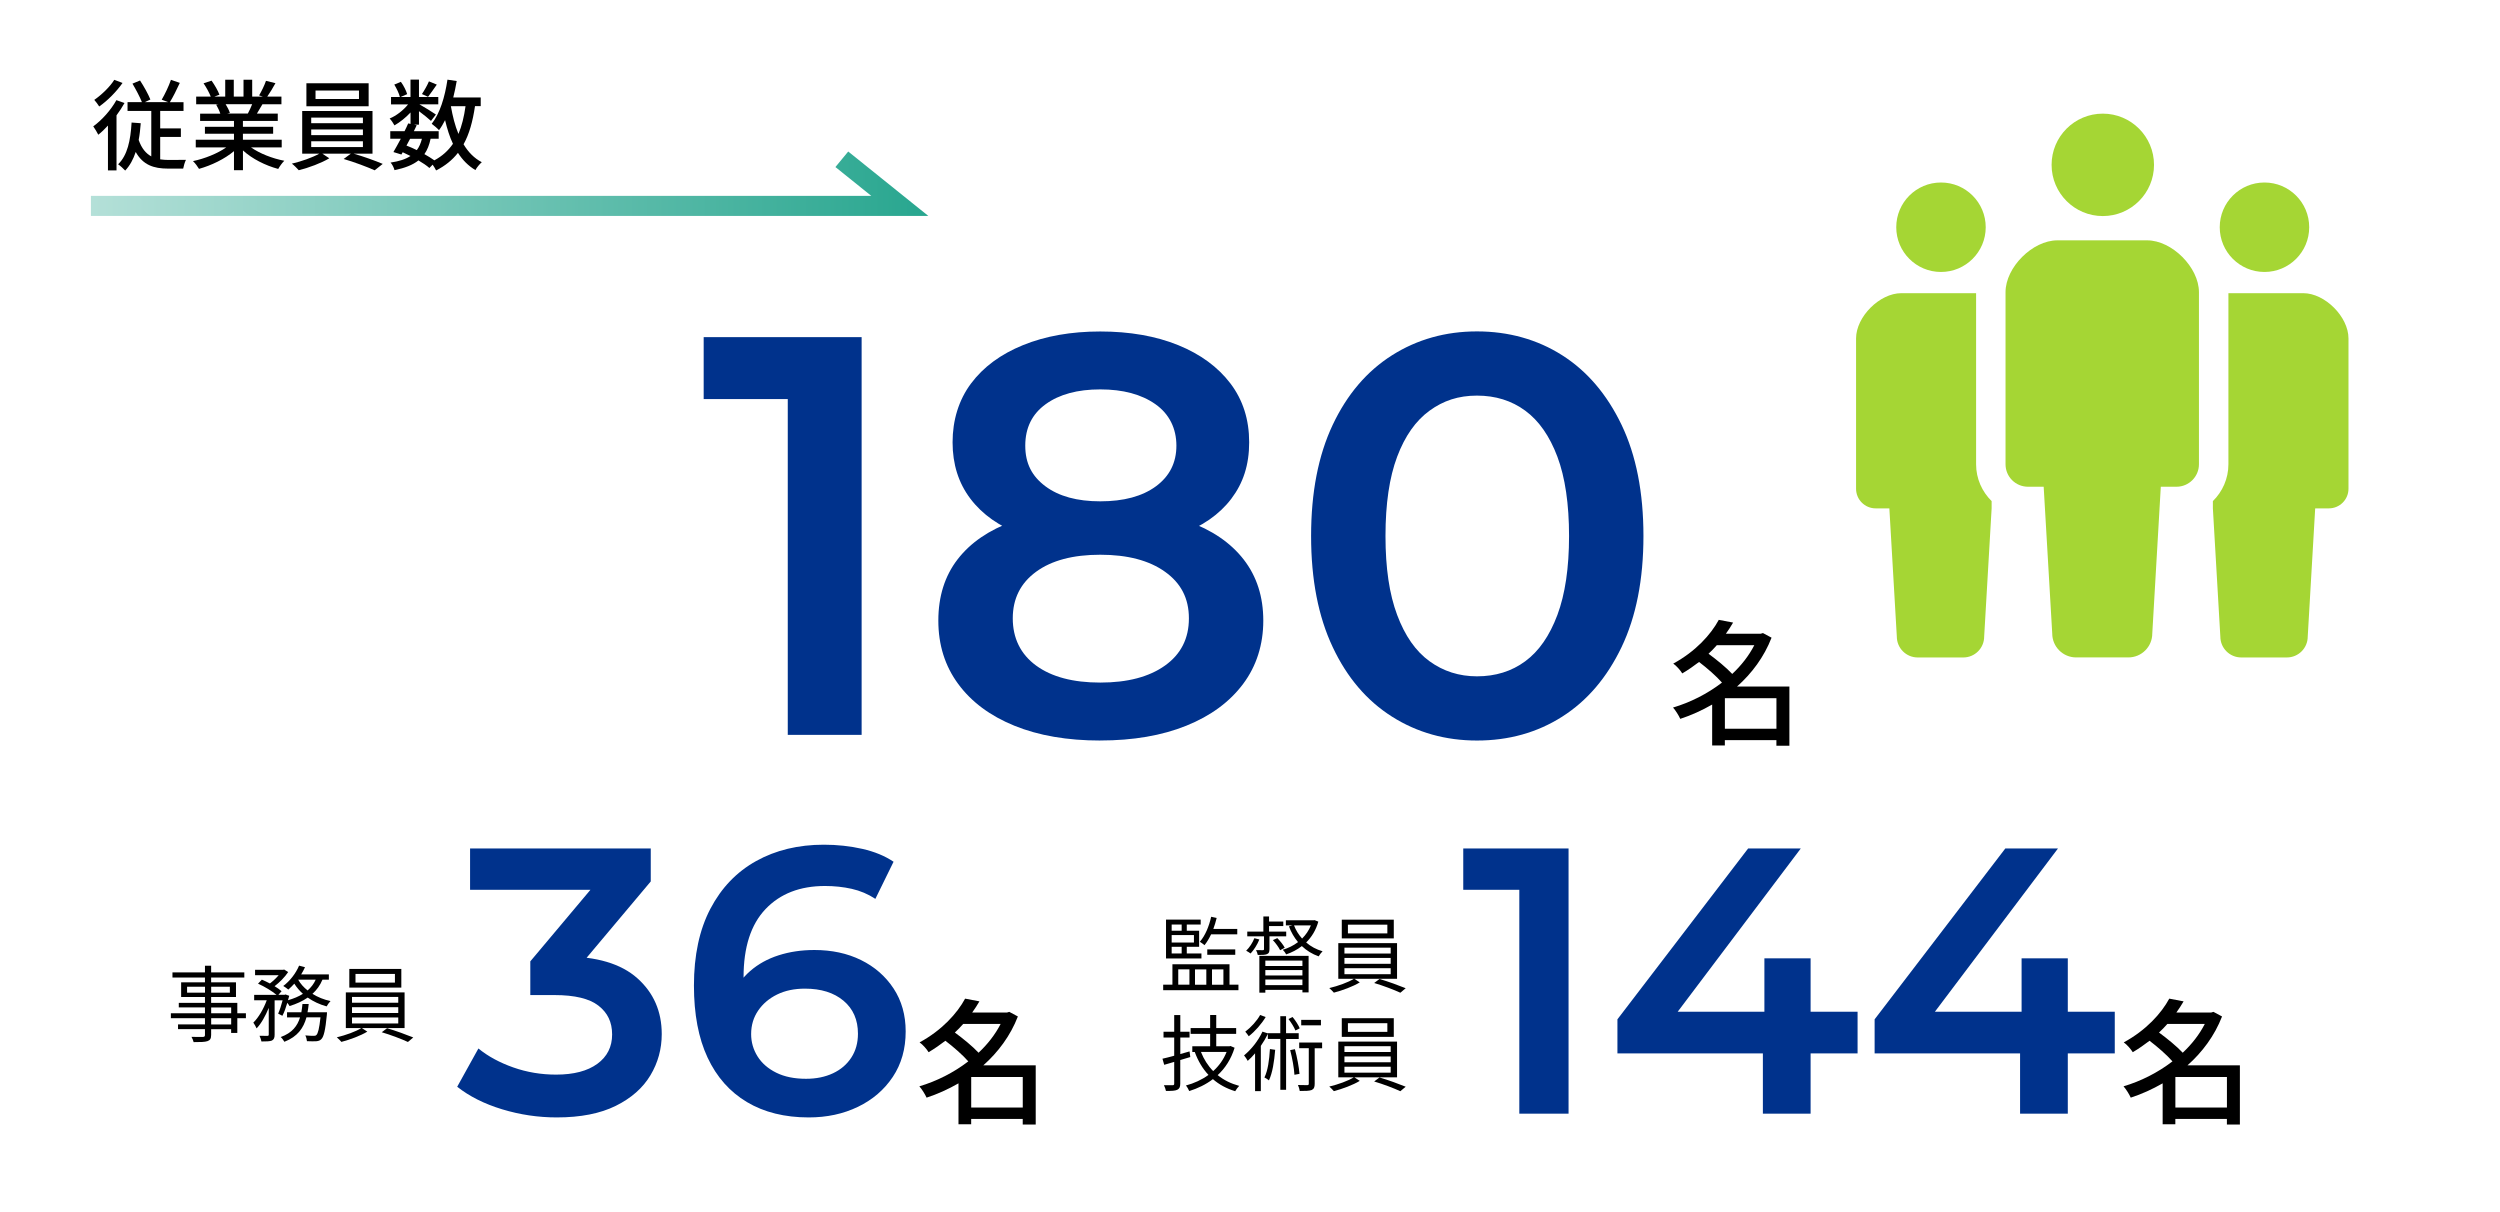 <svg viewBox="0 0 660 320" xmlns="http://www.w3.org/2000/svg" xmlns:xlink="http://www.w3.org/1999/xlink"><linearGradient id="a" gradientUnits="userSpaceOnUse" x1="24" x2="245.07" y1="48.5" y2="48.5"><stop offset="0" stop-color="#b4e0d8"/><stop offset="1" stop-color="#28a68f"/></linearGradient><path d="m0 0h660v320h-660z" fill="#fff"/><g fill="#a5d634"><path d="m555.14 57.04c7.47 0 13.52-6.06 13.52-13.52s-6.05-13.52-13.52-13.52-13.52 6.05-13.52 13.52c0 7.46 6.05 13.52 13.52 13.52z"/><path d="m566.85 63.45h-23.71c-6.55 0-13.68 7.13-13.68 13.68v45.44c0 3.28 2.65 5.93 5.93 5.93h4.14l2.26 38.75c0 3.49 2.83 6.31 6.31 6.31h13.79c3.49 0 6.31-2.83 6.31-6.31l2.25-38.75h4.14c3.27 0 5.93-2.66 5.93-5.93v-45.44c0-6.55-7.13-13.68-13.68-13.68z"/><path d="m512.42 71.8c6.52 0 11.81-5.29 11.81-11.81s-5.28-11.81-11.81-11.81-11.81 5.29-11.81 11.81 5.28 11.81 11.81 11.81z"/><path d="m597.82 71.8c6.53 0 11.81-5.29 11.81-11.81s-5.28-11.81-11.81-11.81-11.81 5.29-11.81 11.81 5.29 11.81 11.81 11.81z"/><path d="m521.7 77.4h-19.76c-5.72 0-11.94 6.23-11.94 11.95v39.68c0 2.86 2.32 5.18 5.18 5.18h3.61l1.97 33.85c0 3.04 2.47 5.51 5.51 5.51h12.04c3.05 0 5.51-2.47 5.51-5.51l1.97-33.85v-1.92c-2.52-2.48-4.1-5.91-4.1-9.72v-45.17z"/><path d="m608.06 77.4h-19.76v45.17c0 3.81-1.58 7.24-4.1 9.72v1.92l1.97 33.85c0 3.04 2.47 5.51 5.52 5.51h12.04c3.05 0 5.51-2.47 5.51-5.51l1.97-33.85h3.61c2.86 0 5.18-2.32 5.18-5.18v-39.68c0-5.72-6.22-11.95-11.94-11.95z"/></g><path d="m32.87 27.2c-.6 1.09-1.33 2.18-2.11 3.25v14.53h-2.26v-11.83c-.83.91-1.69 1.74-2.55 2.42-.23-.49-.94-1.69-1.33-2.21 2.29-1.66 4.65-4.29 6.11-6.92l2.13.75zm-.52-5.3c-1.56 2.24-3.95 4.68-6.16 6.21-.29-.47-.91-1.33-1.3-1.74 1.95-1.35 4.19-3.51 5.28-5.3zm9.95 20.17c.7.1 1.43.16 2.21.16.65 0 3.74 0 4.58-.03-.29.57-.62 1.66-.73 2.31h-4.03c-3.72 0-6.58-.94-8.5-4.39-.65 1.95-1.53 3.59-2.78 4.91-.39-.44-1.33-1.3-1.87-1.66 2.47-2.37 3.28-6.29 3.56-11.02l2.42.18c-.13 1.59-.29 3.07-.55 4.42.78 2.24 1.92 3.56 3.33 4.34v-12.01h-6.27v-2.31h3.8c-.55-1.4-1.61-3.38-2.5-4.89l2-.83c1.04 1.59 2.18 3.64 2.73 5.02l-1.46.7h6.19l-1.74-.65c.83-1.4 1.9-3.64 2.44-5.25l2.34.81c-.83 1.82-1.79 3.74-2.63 5.1h3.61v2.31h-6.16v4.6h5.46v2.26h-5.46v5.93z"/><path d="m66.25 38.9c2.29 1.61 5.64 2.94 8.81 3.54-.55.52-1.25 1.51-1.61 2.16-3.38-.91-6.86-2.65-9.31-4.89v5.23h-2.37v-5.04c-2.47 2.08-5.98 3.77-9.23 4.68-.36-.62-1.04-1.53-1.59-2.05 3.09-.65 6.47-2 8.76-3.61h-8.03v-2.03h10.09v-1.59h-7.67v-1.82h7.67v-1.56h-8.94v-1.92h5.33c-.23-.73-.68-1.66-1.09-2.37l.62-.1h-5.9v-2.03h3.85c-.39-1.01-1.17-2.44-1.9-3.51l2.11-.7c.81 1.12 1.72 2.7 2.08 3.72l-1.33.49h2.86v-4.45h2.26v4.45h2.57v-4.45h2.29v4.45h2.81l-.99-.31c.62-1.04 1.43-2.68 1.82-3.85l2.5.62c-.7 1.27-1.48 2.57-2.16 3.54h3.74v2.03h-5.02c-.49.88-1.01 1.74-1.46 2.47h5.51v1.92h-9.2v1.56h7.98v1.82h-7.98v1.59h10.24v2.03h-8.14zm-6.68-11.39c.47.75.94 1.69 1.12 2.31l-.75.16h5.49c.39-.7.81-1.64 1.14-2.47h-6.99z"/><path d="m93.37 40.57c2.6.75 5.72 1.87 7.67 2.7l-2.13 1.69c-1.95-.88-5.46-2.21-8.19-2.99l1.9-1.4h-7.51l1.82 1.22c-2.08 1.25-5.41 2.5-8.06 3.15-.44-.49-1.22-1.3-1.82-1.74 2.47-.57 5.51-1.64 7.23-2.63h-4.5v-11.26h18.56v11.26zm3.95-12.51h-16.43v-6.08h16.43zm-15.16 4.47h13.65v-1.48h-13.65zm0 3.15h13.65v-1.51h-13.65zm0 3.14h13.65v-1.53h-13.65zm12.61-14.92h-11.47v2.24h11.47z"/><path d="m125.4 28.03c-.6 4.03-1.51 7.36-3.02 10.06 1.22 2.05 2.81 3.69 4.81 4.73-.55.47-1.33 1.4-1.69 2.08-1.87-1.12-3.38-2.65-4.6-4.55-1.48 1.9-3.38 3.43-5.77 4.65-.18-.39-.55-1.01-.91-1.53l-.86.88c-.73-.65-1.74-1.33-2.89-2-1.51 1.2-3.56 2-6.32 2.57-.16-.65-.6-1.53-1.04-2 2.26-.34 3.98-.88 5.25-1.74-.68-.34-1.35-.68-2.05-.99l-.34.6-2.11-.65c.57-.96 1.25-2.21 1.95-3.51h-2.78v-2h3.77c.36-.7.68-1.4.96-2.05l.62.13v-3.02c-1.25 1.35-2.78 2.57-4.24 3.41-.29-.55-.83-1.35-1.27-1.82 1.74-.7 3.61-2.16 4.86-3.72h-4.5v-1.95h2.34c-.21-.91-.86-2.26-1.48-3.28l1.74-.73c.73.99 1.4 2.34 1.66 3.25l-1.72.75h2.6v-4.58h2.24v4.58h5.1v1.95h-4.97c1.17.65 3.69 2.21 4.34 2.68l-1.3 1.69c-.62-.6-2-1.69-3.17-2.57v3.56h-1.3l.7.16c-.23.49-.49 1.01-.75 1.56h6.55v2h-2.13c-.34 1.61-.86 2.96-1.64 4.06.99.55 1.9 1.12 2.63 1.64 2.08-1.12 3.67-2.57 4.91-4.37-.88-1.85-1.53-3.95-2.08-6.24-.49.96-1.01 1.87-1.61 2.65-.36-.44-1.38-1.3-1.92-1.69 2.16-2.7 3.48-7.07 4.16-11.65l2.44.36c-.26 1.48-.55 2.94-.91 4.34h7.25v2.29h-1.53zm-17.13 8.61c-.34.6-.65 1.22-.96 1.79.91.36 1.85.75 2.73 1.2.62-.81 1.04-1.79 1.35-2.99zm7.04-14.3c-.83 1.17-1.66 2.42-2.31 3.22l-1.61-.73c.62-.91 1.43-2.34 1.85-3.35l2.08.86zm3.72 5.69c.47 2.65 1.09 5.15 2 7.33.88-2.08 1.48-4.52 1.87-7.33z"/><path d="m245.07 57h-221.07v-5.29h206.02l-9.47-7.61 3.38-4.1z" fill="url(#a)"/><path d="m207.97 194v-97.5l8.55 8.85h-30.75v-16.35h41.7v105z" fill="#00328c"/><path d="m290.47 195.5c-8.7 0-16.25-1.3-22.65-3.9s-11.35-6.27-14.85-11.03c-3.5-4.75-5.25-10.32-5.25-16.72s1.7-11.8 5.1-16.2 8.3-7.75 14.7-10.05 14.05-3.45 22.95-3.45 16.58 1.15 23.02 3.45c6.45 2.3 11.4 5.68 14.85 10.12 3.45 4.45 5.17 9.82 5.17 16.12s-1.78 11.98-5.33 16.72c-3.55 4.75-8.55 8.43-15 11.03s-14.02 3.9-22.72 3.9zm0-51.15c-8.1 0-15.05-1.07-20.85-3.22s-10.27-5.3-13.42-9.45-4.72-9.12-4.72-14.92 1.62-11.18 4.88-15.53c3.25-4.35 7.82-7.72 13.72-10.12s12.7-3.6 20.4-3.6 14.65 1.2 20.55 3.6 10.5 5.78 13.8 10.12c3.3 4.35 4.95 9.53 4.95 15.53s-1.58 10.78-4.72 14.92c-3.15 4.15-7.68 7.3-13.58 9.45s-12.9 3.22-21 3.22zm0 35.85c7.2 0 12.9-1.5 17.1-4.5s6.3-7.15 6.3-12.45-2.1-9.3-6.3-12.3-9.9-4.5-17.1-4.5-12.85 1.5-16.95 4.5-6.15 7.1-6.15 12.3 2.05 9.45 6.15 12.45 9.75 4.5 16.95 4.5zm0-47.85c6.2 0 11.1-1.32 14.7-3.97s5.4-6.23 5.4-10.73-1.85-8.35-5.55-10.95-8.55-3.9-14.55-3.9-10.8 1.3-14.4 3.9-5.4 6.25-5.4 10.95 1.77 8.08 5.32 10.73 8.38 3.97 14.48 3.97z" fill="#00328c"/><path d="m389.92 195.5c-8.3 0-15.78-2.1-22.42-6.3-6.65-4.2-11.88-10.32-15.67-18.38-3.8-8.05-5.7-17.82-5.7-29.32s1.9-21.27 5.7-29.33c3.8-8.05 9.02-14.17 15.67-18.38 6.65-4.2 14.12-6.3 22.42-6.3s15.9 2.1 22.5 6.3 11.82 10.33 15.68 18.38c3.85 8.05 5.77 17.83 5.77 29.33s-1.93 21.28-5.77 29.32c-3.85 8.05-9.08 14.18-15.68 18.38s-14.1 6.3-22.5 6.3zm0-16.95c4.9 0 9.15-1.32 12.75-3.98 3.6-2.65 6.42-6.72 8.48-12.22 2.05-5.5 3.08-12.45 3.08-20.85s-1.03-15.47-3.08-20.93c-2.05-5.45-4.88-9.5-8.48-12.15s-7.85-3.98-12.75-3.98-8.88 1.33-12.52 3.98c-3.65 2.65-6.5 6.7-8.55 12.15s-3.08 12.43-3.08 20.93 1.02 15.35 3.08 20.85c2.05 5.5 4.9 9.58 8.55 12.22 3.65 2.65 7.82 3.98 12.52 3.98z" fill="#00328c"/><path d="m472.43 196.88h-3.46v-1.48h-13.61v1.4h-3.35v-10.8c-2.7 1.55-5.54 2.84-8.42 3.78-.4-.9-1.26-2.27-1.91-2.99 4.5-1.33 9.04-3.6 12.92-6.59-1.48-1.69-3.92-3.82-6.05-5.44-1.37 1.04-2.84 2.09-4.43 3.02-.5-.83-1.58-2.05-2.38-2.59 5.9-3.2 9.93-7.67 12.02-11.55l3.78.72c-.58 1.01-1.22 1.98-1.91 2.95h9.18l.61-.18 2.27 1.22c-1.98 5.11-5.22 9.43-9.11 12.89h13.82v15.62zm-19.18-26.56c-.68.76-1.4 1.55-2.2 2.27 2.16 1.58 4.68 3.64 6.26 5.33 2.38-2.23 4.39-4.79 5.83-7.59h-9.9zm15.73 22.06v-8.06h-13.61v8.06z"/><path d="m147 295c-4.93 0-9.75-.72-14.45-2.15s-8.65-3.42-11.85-5.95l5.6-10.1c2.53 2.07 5.6 3.73 9.2 5s7.37 1.9 11.3 1.9c4.67 0 8.3-.95 10.9-2.85s3.9-4.48 3.9-7.75-1.2-5.73-3.6-7.6-6.27-2.8-11.6-2.8h-6.4v-8.9l20-23.8 1.7 4.9h-37.6v-10.9h47.7v8.7l-20 23.8-6.8-4h3.9c8.6 0 15.05 1.92 19.35 5.75s6.45 8.75 6.45 14.75c0 3.93-1 7.57-3 10.9s-5.05 6.02-9.15 8.05-9.28 3.05-15.55 3.05z" fill="#00328c"/><path d="m213.5 295c-6.33 0-11.77-1.35-16.3-4.05s-8-6.62-10.4-11.75-3.6-11.47-3.6-19c0-8 1.45-14.77 4.35-20.3s6.93-9.73 12.1-12.6 11.12-4.3 17.85-4.3c3.53 0 6.92.37 10.15 1.1s5.98 1.87 8.25 3.4l-4.8 9.8c-1.93-1.27-4.02-2.15-6.25-2.65s-4.58-.75-7.05-.75c-6.6 0-11.83 2.03-15.7 6.1s-5.8 10.07-5.8 18c0 1.27.03 2.75.1 4.45s.3 3.42.7 5.15l-4-4.4c1.2-2.73 2.85-5.02 4.95-6.85s4.6-3.22 7.5-4.15 6.05-1.4 9.45-1.4c4.6 0 8.7.88 12.3 2.65s6.47 4.27 8.6 7.5 3.2 7.02 3.2 11.35c0 4.6-1.13 8.6-3.4 12s-5.33 6.03-9.2 7.9-8.2 2.8-13 2.8zm-.7-10.2c2.67 0 5.03-.48 7.1-1.45s3.68-2.35 4.85-4.15 1.75-3.9 1.75-6.3c0-3.67-1.27-6.57-3.8-8.7s-5.93-3.2-10.2-3.2c-2.8 0-5.25.52-7.35 1.55s-3.77 2.45-5 4.25-1.85 3.87-1.85 6.2c0 2.13.57 4.1 1.7 5.9s2.78 3.23 4.95 4.3 4.78 1.6 7.85 1.6z" fill="#00328c"/><path d="m273.46 296.88h-3.46v-1.48h-13.61v1.4h-3.35v-10.8c-2.7 1.55-5.54 2.84-8.42 3.78-.4-.9-1.26-2.27-1.91-2.99 4.5-1.33 9.04-3.6 12.92-6.59-1.48-1.69-3.92-3.82-6.05-5.44-1.37 1.04-2.84 2.09-4.43 3.02-.5-.83-1.58-2.05-2.38-2.59 5.9-3.2 9.93-7.67 12.02-11.55l3.78.72c-.58 1.01-1.22 1.98-1.91 2.95h9.18l.61-.18 2.27 1.22c-1.98 5.11-5.22 9.43-9.11 12.89h13.82v15.62zm-19.18-26.56c-.68.76-1.4 1.55-2.2 2.27 2.16 1.58 4.68 3.64 6.26 5.33 2.38-2.23 4.39-4.79 5.83-7.6h-9.9zm15.73 22.06v-8.06h-13.61v8.06z"/><path d="m401.1 294v-65l5.7 5.9h-20.5v-10.9h27.8v70z" fill="#00328c"/><path d="m427 278.1v-9l34.5-45.1h13.9l-34 45.1-6.5-2h55.5v11zm38.4 15.9v-15.9l.4-11v-14.1h12.2v41z" fill="#00328c"/><path d="m494.9 278.1v-9l34.5-45.1h13.9l-34 45.1-6.5-2h55.5v11zm38.4 15.9v-15.9l.4-11v-14.1h12.2v41z" fill="#00328c"/><path d="m591.36 296.88h-3.46v-1.48h-13.61v1.4h-3.35v-10.8c-2.7 1.55-5.54 2.84-8.42 3.78-.4-.9-1.26-2.27-1.91-2.99 4.5-1.33 9.04-3.6 12.92-6.59-1.48-1.69-3.92-3.82-6.05-5.44-1.37 1.04-2.84 2.09-4.43 3.02-.5-.83-1.58-2.05-2.38-2.59 5.9-3.2 9.93-7.67 12.02-11.55l3.78.72c-.58 1.01-1.22 1.98-1.91 2.95h9.18l.61-.18 2.27 1.22c-1.98 5.11-5.22 9.43-9.11 12.89h13.82v15.62zm-19.18-26.56c-.68.76-1.4 1.55-2.2 2.27 2.16 1.58 4.68 3.64 6.26 5.33 2.38-2.23 4.39-4.79 5.83-7.6h-9.9zm15.73 22.06v-8.06h-13.61v8.06z"/><path d="m64.92 268.81h-2.27v3.89h-1.63v-.99h-5.28v1.52c0 1.01-.31 1.39-.97 1.63-.68.24-1.83.26-3.65.26-.09-.42-.35-1.01-.57-1.39 1.32.04 2.64.02 3.01.02.42-.02.55-.15.55-.53v-1.52h-7.11v-1.25h7.11v-1.65h-9v-1.3h9v-1.54h-6.91v-1.21h6.91v-1.54h-6.29v-3.87h6.29v-1.28h-8.58v-1.34h8.58v-1.76h1.63v1.76h8.76v1.34h-8.76v1.28h6.56v3.87h-6.56v1.54h6.91v2.75h2.27v1.3zm-10.8-6.74v-1.58h-4.73v1.58zm1.63-1.58v1.58h4.93v-1.58zm0 7.02h5.28v-1.54h-5.28zm5.28 1.3h-5.28v1.65h5.28z"/><path d="m73.42 267.62c.42-.9.86-2.27 1.19-3.54h-2.11v9.07c0 .84-.18 1.28-.73 1.56-.57.22-1.43.24-2.75.24-.07-.4-.29-1.08-.51-1.5.95.02 1.8.02 2.09.02.26-.02.35-.09.35-.33v-7.06c-.86 2.11-2 4.18-3.21 5.41-.18-.46-.57-1.1-.86-1.52 1.36-1.3 2.73-3.65 3.54-5.9h-3.32v-1.43h5.9c-1.14-.97-3.17-2.2-4.88-2.95l1.01-1.06c.68.29 1.43.64 2.13 1.01.81-.62 1.65-1.41 2.31-2.18h-6.23v-1.43h7.39l.29-.07 1.06.66c-.86 1.32-2.27 2.73-3.59 3.74.73.44 1.39.9 1.85 1.32l-.84.95h1.63l.24-.09.99.35c-.11.37-.22.77-.33 1.17 1.47-.42 2.82-.97 3.94-1.69-.88-.79-1.65-1.69-2.27-2.68-.53.57-1.06 1.12-1.58 1.56-.31-.26-.95-.73-1.34-.95 1.72-1.28 3.3-3.28 4.18-5.37l1.56.42c-.29.64-.64 1.28-1.01 1.89h7.31v1.39h-1.69c-.62 1.5-1.52 2.73-2.64 3.74 1.39.88 3.01 1.54 4.77 1.91-.33.35-.81.97-1.03 1.41-1.85-.51-3.54-1.3-4.99-2.33-1.39.97-3.01 1.69-4.8 2.24-.11-.22-.35-.55-.59-.86-.37 1.28-.81 2.53-1.3 3.43l-1.12-.57zm12.91-.4s-.02.44-.04.7c-.4 4.09-.81 5.76-1.45 6.4-.37.4-.79.51-1.36.57-.53.02-1.45.04-2.44-.02-.04-.44-.2-1.1-.44-1.52.95.09 1.83.11 2.18.11s.53-.02.75-.22c.42-.42.75-1.65 1.08-4.66h-3.7c-.77 2.79-2.31 5.08-5.83 6.45-.2-.37-.64-.97-.97-1.25 3.04-1.1 4.42-2.95 5.1-5.19h-3.43v-1.36h3.78c.13-.7.22-1.43.29-2.18h1.65c-.07.75-.18 1.47-.31 2.18h5.15zm-7.61-8.58c.59 1.06 1.45 2.02 2.49 2.84.9-.79 1.63-1.72 2.13-2.84z"/><path d="m95.52 271.4 1.45.95c-1.76 1.08-4.6 2.13-6.84 2.71-.29-.33-.81-.88-1.21-1.21 2.27-.53 5.08-1.54 6.47-2.44h-4.09v-9.42h15.51v9.42h-11.29zm10.43-10.67h-13.73v-4.93h13.73zm-13.02 4h12.21v-1.54h-12.21zm0 2.71h12.21v-1.54h-12.21zm0 2.75h12.21v-1.58h-12.21zm11.33-13.07h-10.41v2.29h10.41zm-2.07 14.33c2.27.66 5.19 1.74 6.91 2.44l-1.41 1.19c-1.65-.77-4.6-1.89-6.91-2.57z"/><path d="m326.95 259.96v1.45h-19.87v-1.45h2.44v-5.39h15.07v5.39h2.35zm-9.77-6.93h-9.35v-10.25h9.15v1.3h-3.67v1.63h3.26v4.25h-3.26v1.76h3.87v1.32zm-7.86-8.95v1.63h2.64v-1.63zm5.88 2.77h-5.88v1.98h5.88zm-5.88 4.86h2.64v-1.76h-2.64zm1.74 8.25h2.95v-4.05h-2.95zm4.42-4.04v4.05h2.99v-4.05zm4.25-9.25c-.53 1.1-1.1 2.07-1.74 2.86-.26-.24-.86-.68-1.23-.9 1.41-1.61 2.42-4.05 2.99-6.6l1.45.31c-.24.99-.53 1.98-.88 2.9h6.32v1.43zm-1.01 5.39v-1.41h7.39v1.41zm1.25 3.86v4.05h3.01v-4.05z"/><path d="m332.47 248.02c-.53 1.34-1.45 2.79-2.31 3.7-.29-.2-.84-.57-1.17-.73.9-.88 1.69-2.09 2.16-3.3zm2.66 2.59c0 .68-.11 1.06-.64 1.28-.51.22-1.28.22-2.44.22-.07-.4-.24-.92-.46-1.28.88.02 1.58.02 1.8.02.24-.02.31-.07.31-.29v-3.37h-4.42v-1.25h4.25v-4h1.5v1.34h3.76v1.21h-3.76v1.45h4.53v1.25h-4.42v3.41zm-2.66 1.74h13v9.64h-1.63v-.66h-9.79v.73h-1.58v-9.7zm1.58 1.25v1.43h9.79v-1.43zm9.79 3.92v-1.43h-9.79v1.43zm0 2.55v-1.47h-9.79v1.47zm-5.89-9.22c-.35-.75-1.17-1.87-1.91-2.66l1.17-.53c.75.75 1.61 1.83 1.96 2.55l-1.21.64zm10.09-7.54c-.64 2.29-1.78 4.09-3.21 5.5 1.21 1.06 2.68 1.85 4.33 2.33-.35.33-.81.95-1.03 1.34-1.69-.59-3.19-1.52-4.44-2.71-1.25.97-2.66 1.69-4.16 2.2-.15-.37-.57-.95-.88-1.23 1.43-.42 2.82-1.1 4.03-2.02-1.01-1.21-1.83-2.6-2.4-4.16l.97-.26h-1.78v-1.34h7.3l.29-.04.99.4zm-6.42.99c.48 1.28 1.23 2.46 2.13 3.48.99-.97 1.78-2.13 2.33-3.48h-4.47z"/><path d="m357.53 258.4 1.45.95c-1.76 1.08-4.6 2.13-6.84 2.71-.29-.33-.81-.88-1.21-1.21 2.27-.53 5.08-1.54 6.47-2.44h-4.09v-9.42h15.51v9.42h-11.29zm10.43-10.67h-13.73v-4.93h13.73zm-13.03 4h12.21v-1.54h-12.21zm0 2.71h12.21v-1.54h-12.21zm0 2.75h12.21v-1.58h-12.21zm11.33-13.07h-10.41v2.29h10.41zm-2.07 14.33c2.27.66 5.19 1.74 6.91 2.44l-1.41 1.19c-1.65-.77-4.6-1.89-6.91-2.57z"/><path d="m314.23 279.06c-.88.26-1.78.53-2.64.79v6.23c0 .92-.24 1.36-.81 1.63-.55.26-1.47.31-2.97.29-.07-.42-.31-1.06-.53-1.5 1.06.02 2 .02 2.27 0 .33 0 .44-.11.44-.42v-5.74l-2.64.77-.46-1.61c.88-.2 1.94-.46 3.1-.79v-4.8h-2.82v-1.54h2.82v-4.4h1.61v4.4h2.44v1.54h-2.44v4.36c.79-.22 1.63-.46 2.44-.7l.2 1.5zm11.71-2.47c-.92 3.01-2.49 5.41-4.47 7.24 1.58 1.3 3.48 2.24 5.68 2.84-.35.33-.81.97-1.06 1.41-2.29-.7-4.25-1.76-5.88-3.19-1.87 1.43-4 2.44-6.25 3.15-.18-.44-.57-1.12-.88-1.47 2.13-.57 4.18-1.5 5.96-2.79-1.54-1.65-2.75-3.67-3.61-6.03l.07-.02h-.73v-1.52h4.71v-3.28h-5.15v-1.52h5.15v-3.45h1.61v3.45h5.26v1.52h-5.26v3.28h3.5l.26-.07 1.08.46zm-8.89 1.12c.75 1.91 1.85 3.65 3.23 5.06 1.52-1.36 2.75-3.06 3.54-5.06h-6.78z"/><path d="m339.53 274.28v13.42h-1.52v-13.42h-3.3v-1.32c-.53 1.08-1.14 2.13-1.85 3.15v11.95h-1.52v-9.99c-.64.75-1.28 1.43-1.94 2-.18-.35-.66-1.1-.97-1.45 1.89-1.54 3.74-3.85 4.86-6.27l1.41.46v-.04h3.3v-4.49h1.52v4.49h3.34v1.52h-3.34zm-5.39-5.79c-1.06 1.8-2.82 3.81-4.47 5.08-.22-.35-.64-.9-.92-1.21 1.5-1.12 3.12-2.9 3.92-4.4zm2.51 8.65c-.26 3.12-.7 6.07-1.65 8.08-.24-.22-.86-.62-1.19-.77.92-1.85 1.28-4.64 1.45-7.5l1.39.2zm5.34-5.08c-.31-.84-1.12-2.11-1.83-3.04l1.08-.53c.77.92 1.56 2.16 1.89 2.99l-1.14.57zm-.13 4.93c.57 2.09 1.06 4.71 1.21 6.51l-1.34.24c-.09-1.76-.59-4.47-1.12-6.51zm7.18-.25h-1.96v9.37c0 .88-.18 1.36-.79 1.65-.62.24-1.61.26-3.15.26-.07-.44-.26-1.12-.48-1.58 1.14.04 2.16.04 2.46.04.31-.02.4-.11.4-.4v-9.35h-2.53v-1.5h6.05v1.5zm-.31-6.05h-5.21v-1.45h5.21z"/><path d="m357.53 284.4 1.45.95c-1.76 1.08-4.6 2.13-6.84 2.71-.29-.33-.81-.88-1.21-1.21 2.27-.53 5.08-1.54 6.47-2.44h-4.09v-9.42h15.51v9.42h-11.29zm10.43-10.67h-13.73v-4.93h13.73zm-13.03 4h12.21v-1.54h-12.21zm0 2.71h12.21v-1.54h-12.21zm0 2.75h12.21v-1.58h-12.21zm11.33-13.07h-10.41v2.29h10.41zm-2.07 14.33c2.27.66 5.19 1.74 6.91 2.44l-1.41 1.19c-1.65-.77-4.6-1.89-6.91-2.57z"/></svg>